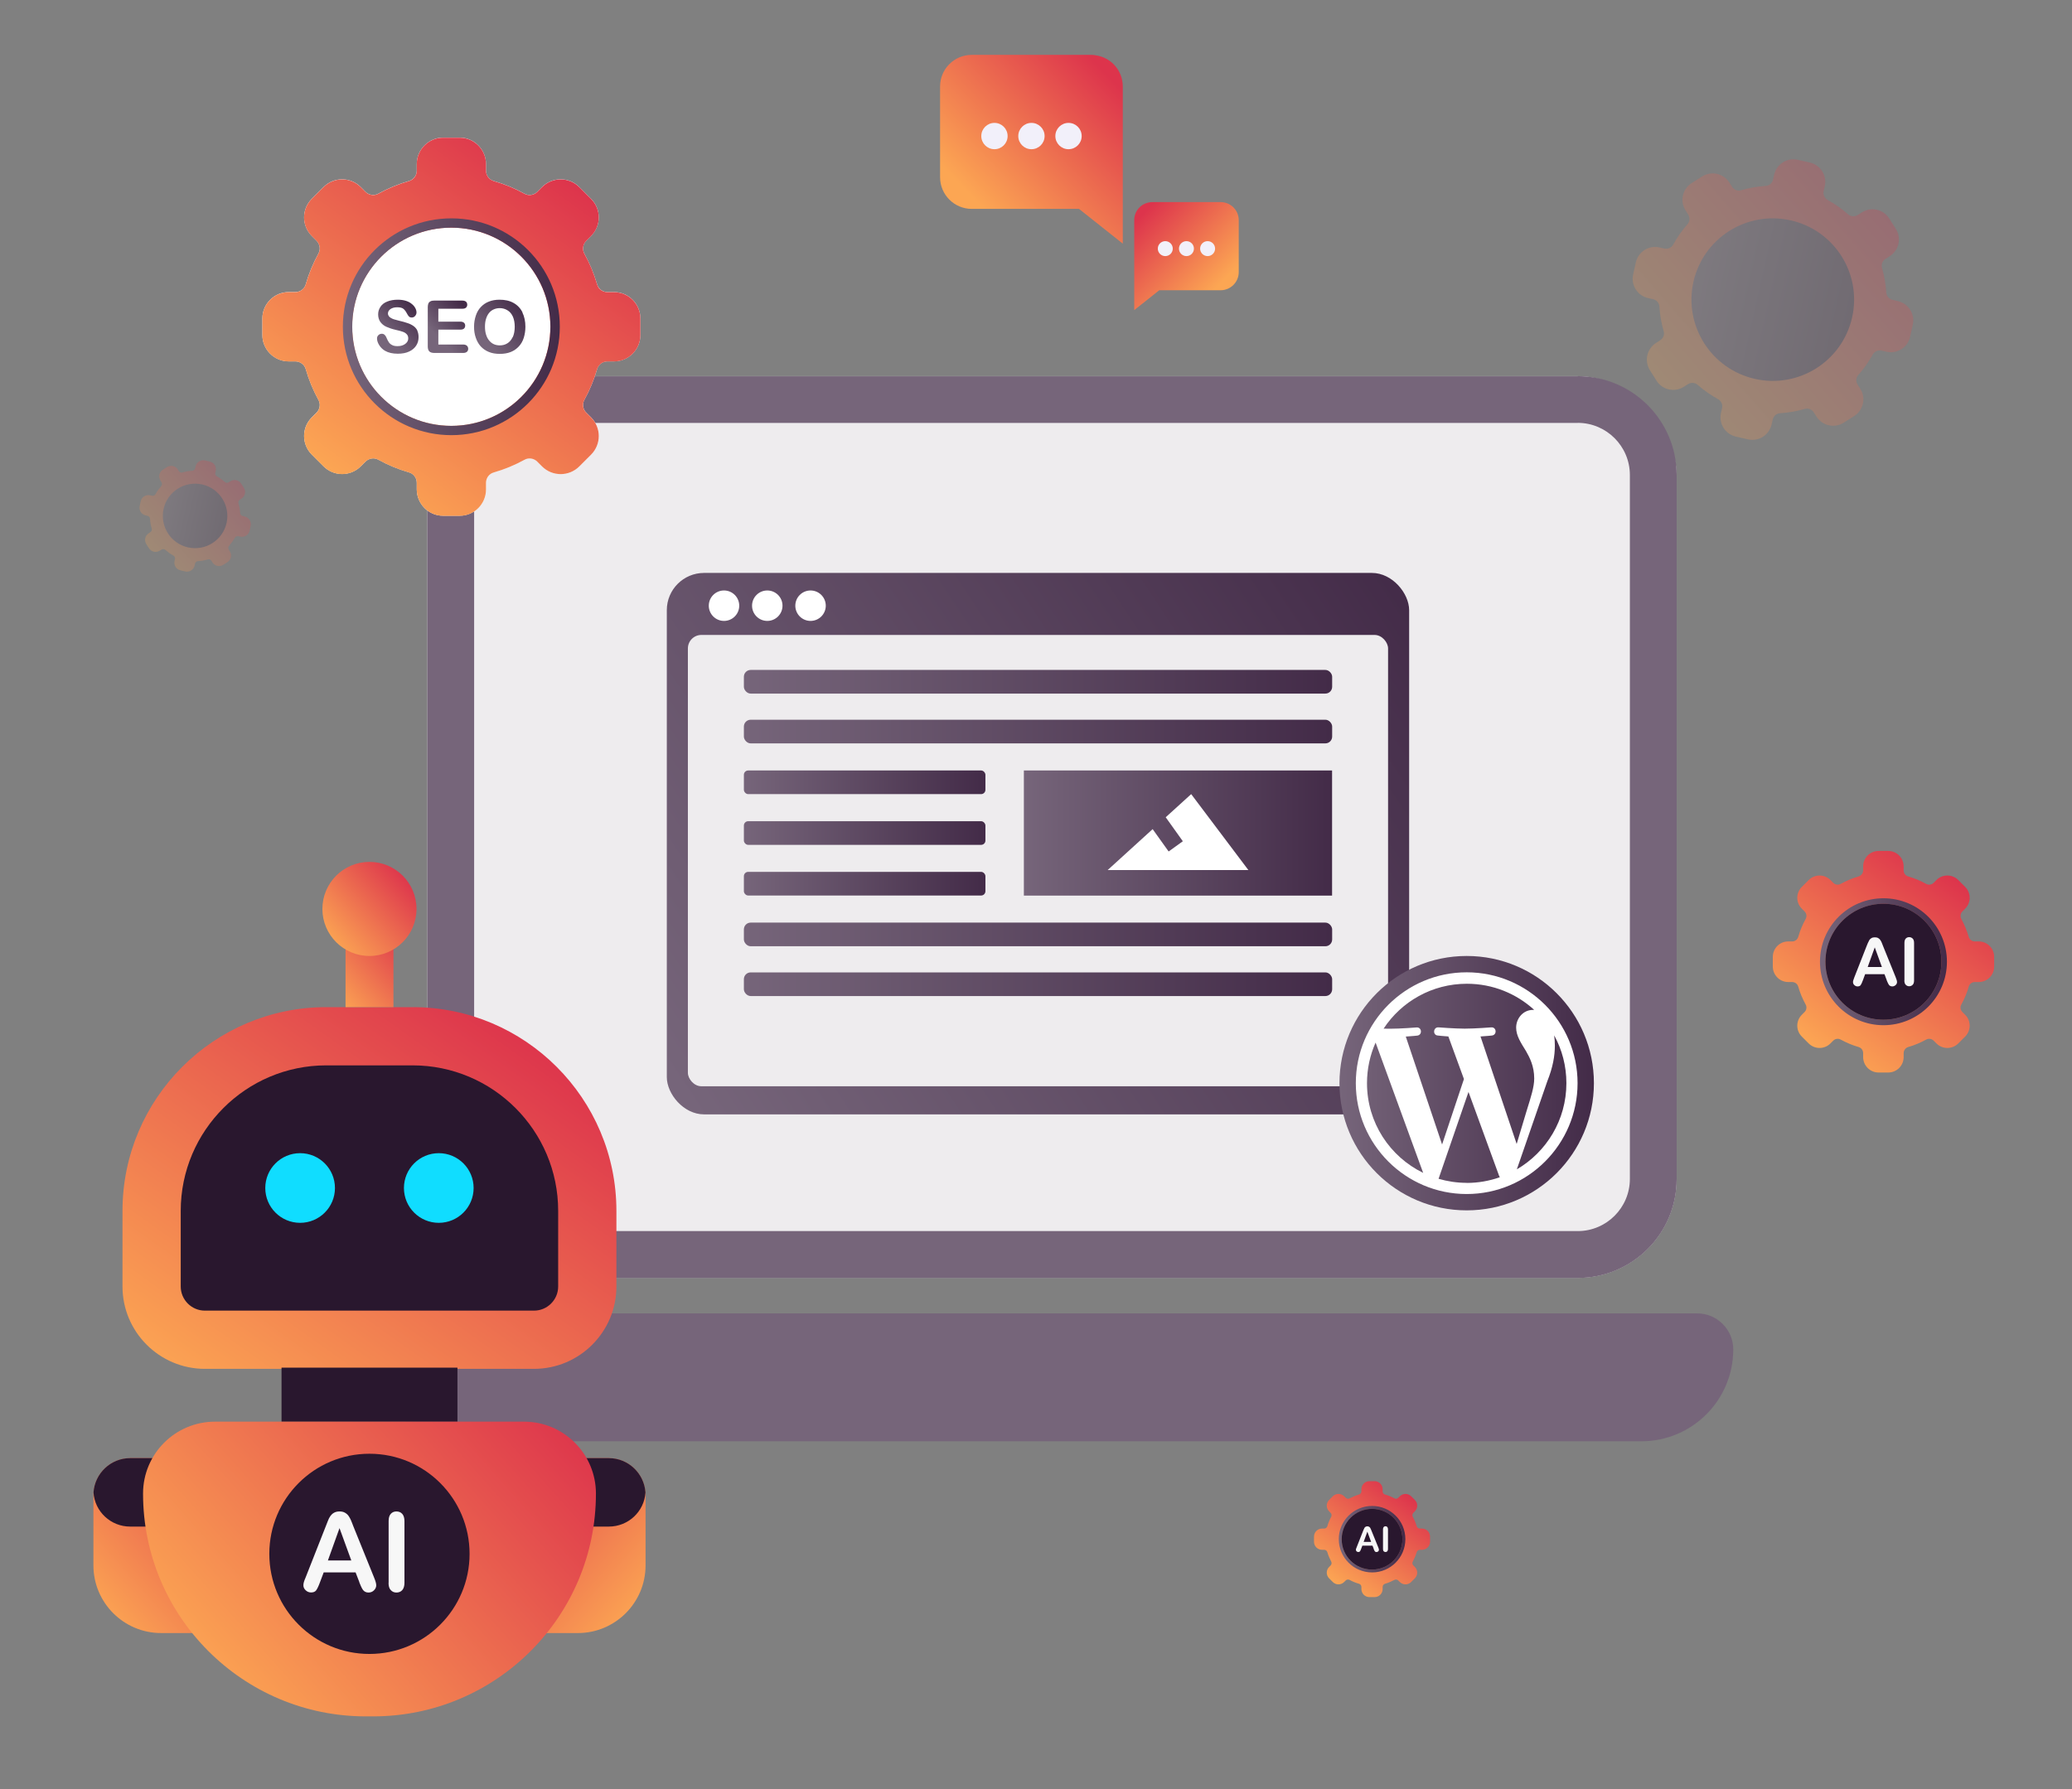 <svg xmlns="http://www.w3.org/2000/svg" xmlns:xlink="http://www.w3.org/1999/xlink" id="Illustrations" viewBox="0 0 240.88 208.06"><rect x="0" y="0" width="240.88" height="208.06" fill="#808080" stroke="none"/><defs><style>      .cls-1 {        fill: url(#linear-gradient-12);      }      .cls-1, .cls-2, .cls-3, .cls-4, .cls-5, .cls-6, .cls-7, .cls-8, .cls-9, .cls-10, .cls-11, .cls-12, .cls-13, .cls-14, .cls-15, .cls-16, .cls-17, .cls-18, .cls-19, .cls-20, .cls-21, .cls-22, .cls-23, .cls-24, .cls-25, .cls-26, .cls-27, .cls-28, .cls-29, .cls-30, .cls-31, .cls-32, .cls-33, .cls-34, .cls-35, .cls-36, .cls-37, .cls-38 {        stroke-width: 0px;      }      .cls-2 {        fill: url(#linear-gradient-17);      }      .cls-3 {        fill: url(#linear-gradient-19);      }      .cls-4 {        fill: url(#linear-gradient);      }      .cls-5 {        fill: url(#linear-gradient-21);      }      .cls-6 {        fill: url(#linear-gradient-6);      }      .cls-7 {        fill: #f7f7f7;      }      .cls-8 {        fill: #f2f0fa;      }      .cls-9 {        fill: #76657a;      }      .cls-10 {        fill: url(#linear-gradient-15);      }      .cls-11 {        fill: url(#linear-gradient-11);      }      .cls-12 {        fill: url(#linear-gradient-5);      }      .cls-13 {        fill: url(#linear-gradient-31);      }      .cls-14 {        fill: #29172e;      }      .cls-15 {        fill: url(#linear-gradient-13);      }      .cls-16 {        fill: url(#linear-gradient-23);      }      .cls-17 {        fill: url(#linear-gradient-25);      }      .cls-18 {        fill: url(#linear-gradient-16);      }      .cls-19 {        fill: url(#linear-gradient-22);      }      .cls-20 {        fill: #fff;      }      .cls-21 {        fill: url(#linear-gradient-20);      }      .cls-22 {        fill: url(#linear-gradient-14);      }      .cls-23 {        fill: url(#linear-gradient-2);      }      .cls-24 {        fill: url(#linear-gradient-7);      }      .cls-25 {        fill: url(#linear-gradient-3);      }      .cls-26 {        fill: #eeecee;      }      .cls-27 {        fill: url(#linear-gradient-9);      }      .cls-28 {        fill: url(#linear-gradient-27);      }      .cls-29 {        fill: url(#linear-gradient-8);      }      .cls-30 {        fill: url(#linear-gradient-24);      }      .cls-31 {        fill: url(#linear-gradient-26);      }      .cls-32 {        fill: url(#linear-gradient-18);      }      .cls-33 {        fill: url(#linear-gradient-30);      }      .cls-34 {        fill: #10ddff;      }      .cls-35 {        fill: url(#linear-gradient-29);      }      .cls-36 {        fill: url(#linear-gradient-28);      }      .cls-37 {        fill: url(#linear-gradient-10);      }      .cls-38 {        fill: url(#linear-gradient-4);      }      .cls-39 {        opacity: .25;      }    </style><linearGradient id="linear-gradient" x1="78.51" y1="125.99" x2="164.73" y2="68.96" gradientUnits="userSpaceOnUse"><stop offset="0" stop-color="#76657a"></stop><stop offset="1" stop-color="#432b48"></stop></linearGradient><linearGradient id="linear-gradient-2" x1="86.48" y1="85.07" x2="154.86" y2="85.07" gradientUnits="userSpaceOnUse"><stop offset="0" stop-color="#76657a"></stop><stop offset="1" stop-color="#432b48"></stop></linearGradient><linearGradient id="linear-gradient-3" y1="79.28" y2="79.28" xlink:href="#linear-gradient-2"></linearGradient><linearGradient id="linear-gradient-4" y1="114.45" y2="114.45" xlink:href="#linear-gradient-2"></linearGradient><linearGradient id="linear-gradient-5" y1="108.66" y2="108.66" xlink:href="#linear-gradient-2"></linearGradient><linearGradient id="linear-gradient-6" y1="90.96" x2="114.56" y2="90.96" xlink:href="#linear-gradient-2"></linearGradient><linearGradient id="linear-gradient-7" y1="96.86" x2="114.56" y2="96.86" xlink:href="#linear-gradient-2"></linearGradient><linearGradient id="linear-gradient-8" y1="102.76" x2="114.56" y2="102.76" xlink:href="#linear-gradient-2"></linearGradient><linearGradient id="linear-gradient-9" x1="119.03" y1="96.86" y2="96.86" xlink:href="#linear-gradient-2"></linearGradient><linearGradient id="linear-gradient-10" x1="12.04" y1="188.49" x2="32.34" y2="170.39" gradientUnits="userSpaceOnUse"><stop offset="0" stop-color="#fca653"></stop><stop offset="1" stop-color="#dd344c"></stop></linearGradient><linearGradient id="linear-gradient-11" x1="1255.33" y1="188.49" x2="1275.62" y2="170.39" gradientTransform="translate(1329.19) rotate(-180) scale(1 -1)" xlink:href="#linear-gradient-10"></linearGradient><linearGradient id="linear-gradient-12" x1="26.64" y1="165.86" x2="59.94" y2="119.08" gradientUnits="userSpaceOnUse"><stop offset="0" stop-color="#fca653"></stop><stop offset="1" stop-color="#dd344c"></stop></linearGradient><linearGradient id="linear-gradient-13" x1="23.28" y1="195.16" x2="62.58" y2="160.1" xlink:href="#linear-gradient-10"></linearGradient><linearGradient id="linear-gradient-14" x1="38.62" y1="116.28" x2="47.15" y2="108.66" xlink:href="#linear-gradient-10"></linearGradient><linearGradient id="linear-gradient-15" x1="38.4" y1="109.75" x2="47.36" y2="101.75" xlink:href="#linear-gradient-10"></linearGradient><linearGradient id="linear-gradient-16" x1="130.76" y1="132.27" x2="150.25" y2="105.69" gradientTransform="translate(94.95 -111.92) rotate(12.62)" xlink:href="#linear-gradient-12"></linearGradient><linearGradient id="linear-gradient-17" x1="131.08" y1="118.93" x2="149.98" y2="118.93" gradientTransform="translate(94.95 -111.92) rotate(12.62)" xlink:href="#linear-gradient-2"></linearGradient><linearGradient id="linear-gradient-18" x1="-36.84" y1="188.84" x2="-29.11" y2="178.29" gradientTransform="translate(94.95 -111.92) rotate(12.62)" xlink:href="#linear-gradient-12"></linearGradient><linearGradient id="linear-gradient-19" x1="-36.71" y1="183.55" x2="-29.21" y2="183.55" gradientTransform="translate(94.95 -111.92) rotate(12.62)" xlink:href="#linear-gradient-2"></linearGradient><linearGradient id="linear-gradient-20" x1="155.72" y1="125.95" x2="185.3" y2="125.95" xlink:href="#linear-gradient"></linearGradient><linearGradient id="linear-gradient-21" x1="114.14" y1="24.1" x2="129.27" y2="9.2" xlink:href="#linear-gradient-12"></linearGradient><linearGradient id="linear-gradient-22" x1="96.84" y1="33.64" x2="105.49" y2="25.13" gradientTransform="translate(238.07) rotate(-180) scale(1 -1)" xlink:href="#linear-gradient-12"></linearGradient><linearGradient id="linear-gradient-23" x1="211.33" y1="122.24" x2="226.55" y2="101.49" xlink:href="#linear-gradient-12"></linearGradient><linearGradient id="linear-gradient-24" x1="211.58" y1="111.83" x2="226.34" y2="111.83" xlink:href="#linear-gradient-2"></linearGradient><linearGradient id="linear-gradient-25" x1="155.51" y1="184.43" x2="163.48" y2="173.56" xlink:href="#linear-gradient-12"></linearGradient><linearGradient id="linear-gradient-26" x1="155.64" y1="178.97" x2="163.37" y2="178.97" xlink:href="#linear-gradient-2"></linearGradient><linearGradient id="linear-gradient-27" x1="39.43" y1="55.78" x2="65.43" y2="20.32" xlink:href="#linear-gradient-12"></linearGradient><linearGradient id="linear-gradient-28" x1="39.86" y1="37.99" x2="65.08" y2="37.99" xlink:href="#linear-gradient-2"></linearGradient><linearGradient id="linear-gradient-29" x1="45.02" y1="39.2" x2="48.49" y2="35.82" xlink:href="#linear-gradient-2"></linearGradient><linearGradient id="linear-gradient-30" x1="50.86" y1="39.18" x2="54.26" y2="35.95" xlink:href="#linear-gradient-2"></linearGradient><linearGradient id="linear-gradient-31" x1="56.4" y1="39.47" x2="60.91" y2="35.55" xlink:href="#linear-gradient-2"></linearGradient></defs><g><rect class="cls-26" x="49.68" y="43.74" width="145.23" height="104.85" rx="11.5" ry="11.5"></rect><path class="cls-9" d="m183.42,49.17c3.34,0,6.06,2.72,6.06,6.06v81.86c0,3.34-2.72,6.06-6.06,6.06H61.18c-3.34,0-6.06-2.72-6.06-6.06V55.24c0-3.34,2.72-6.06,6.06-6.06h122.24m0-5.43H61.18c-6.35,0-11.5,5.15-11.5,11.5v81.86c0,6.35,5.15,11.49,11.5,11.49h122.24c6.35,0,11.5-5.15,11.5-11.49V55.24c0-6.35-5.15-11.5-11.5-11.5h0Z"></path></g><path class="cls-9" d="m47.28,152.72h150.03c2.31,0,4.19,1.88,4.19,4.19h0c0,5.9-4.79,10.68-10.68,10.68H53.77c-5.9,0-10.68-4.79-10.68-10.68h0c0-2.31,1.88-4.19,4.19-4.19Z"></path><g><g><rect class="cls-4" x="77.52" y="66.62" width="86.3" height="62.96" rx="4.33" ry="4.33"></rect><rect class="cls-26" x="79.97" y="73.83" width="81.4" height="52.48" rx="1.57" ry="1.57"></rect><circle class="cls-20" cx="84.17" cy="70.43" r="1.77"></circle><circle class="cls-20" cx="89.2" cy="70.43" r="1.77"></circle><circle class="cls-20" cx="94.23" cy="70.43" r="1.77"></circle></g><rect class="cls-23" x="86.48" y="83.69" width="68.39" height="2.75" rx=".79" ry=".79"></rect><rect class="cls-25" x="86.48" y="77.9" width="68.39" height="2.75" rx=".79" ry=".79"></rect><rect class="cls-38" x="86.48" y="113.07" width="68.39" height="2.75" rx=".79" ry=".79"></rect><rect class="cls-12" x="86.48" y="107.28" width="68.39" height="2.75" rx=".79" ry=".79"></rect><rect class="cls-6" x="86.48" y="89.59" width="28.08" height="2.75" rx=".5" ry=".5"></rect><rect class="cls-24" x="86.48" y="95.49" width="28.08" height="2.75" rx=".5" ry=".5"></rect><rect class="cls-29" x="86.48" y="101.38" width="28.08" height="2.75" rx=".5" ry=".5"></rect><rect class="cls-27" x="119.03" y="89.59" width="35.83" height="14.55"></rect><polygon class="cls-20" points="145.13 101.17 128.77 101.17 134 96.41 135.86 99.01 137.51 97.82 135.52 95.03 138.48 92.34 145.13 101.17"></polygon></g><g><g><g><path class="cls-37" d="m30.26,169.54v20.35h-11.53c-4.34,0-7.87-3.52-7.87-7.87v-8.2c0-.09,0-.19.01-.28.15-2.22,2-3.99,4.26-3.99h15.13Z"></path><path class="cls-14" d="m30.26,169.54v7.97h-15.13c-2.26,0-4.12-1.75-4.26-3.97.15-2.22,2-3.99,4.26-3.99h15.13Z"></path></g><g><path class="cls-11" d="m55.65,169.54v20.35s11.53,0,11.53,0c4.34,0,7.87-3.52,7.87-7.87v-8.2c0-.09,0-.19-.01-.28-.15-2.22-2-3.99-4.26-3.99h-15.13Z"></path><path class="cls-14" d="m55.65,169.54v7.97s15.13,0,15.13,0c2.26,0,4.12-1.75,4.26-3.97-.15-2.22-2-3.99-4.26-3.99h-15.13Z"></path></g></g><g><path class="cls-1" d="m37.93,117.11h10.04c13.07,0,23.69,10.62,23.69,23.69v8.79c0,5.28-4.29,9.58-9.58,9.58H23.82c-5.28,0-9.58-4.29-9.58-9.58v-8.79c0-13.07,10.62-23.69,23.69-23.69Z"></path><path class="cls-14" d="m47.97,123.88c9.33,0,16.92,7.59,16.92,16.92v8.79c0,1.55-1.26,2.81-2.81,2.81H23.82c-1.55,0-2.81-1.26-2.81-2.81v-8.79c0-9.33,7.59-16.92,16.92-16.92h10.04"></path></g><g><circle class="cls-34" cx="34.89" cy="138.14" r="4.05"></circle><circle class="cls-34" cx="51.01" cy="138.14" r="4.05"></circle></g><rect class="cls-14" x="32.73" y="159.03" width="20.45" height="6.29"></rect><path class="cls-15" d="m24.98,165.31h35.94c4.62,0,8.36,3.75,8.36,8.36h0c0,14.3-11.61,25.91-25.91,25.91h-.83c-14.3,0-25.91-11.61-25.91-25.91h0c0-4.62,3.75-8.36,8.36-8.36Z"></path><circle class="cls-14" cx="42.95" cy="180.68" r="11.64"></circle><rect class="cls-22" x="40.17" y="107.7" width="5.57" height="9.41"></rect><circle class="cls-10" cx="42.95" cy="105.69" r="5.47"></circle><g><path class="cls-7" d="m41.78,183.98l-.44-1.14h-3.71l-.44,1.17c-.17.46-.32.76-.44.92s-.32.24-.59.24c-.23,0-.44-.08-.62-.25s-.27-.36-.27-.58c0-.12.02-.25.06-.39s.11-.32.21-.55l2.33-5.92c.07-.17.15-.37.24-.61s.19-.44.3-.59.24-.28.42-.38.38-.15.64-.15.47.05.64.15.31.22.42.38.19.32.27.49.16.41.28.71l2.38,5.88c.19.45.28.77.28.98s-.09.41-.26.58-.39.26-.64.26c-.15,0-.27-.03-.37-.08s-.19-.12-.26-.21-.15-.23-.23-.41-.15-.35-.21-.49Zm-3.66-2.53h2.72l-1.37-3.76-1.35,3.76Z"></path><path class="cls-7" d="m45.18,184.05v-7.18c0-.37.08-.65.25-.84s.39-.28.66-.28.5.09.67.28.26.47.26.84v7.18c0,.38-.09.66-.26.85s-.4.28-.67.28-.48-.09-.66-.28-.26-.47-.26-.84Z"></path></g></g><g class="cls-39"><path class="cls-18" d="m220.6,35l-.57-.13c-.4-.09-.71-.43-.74-.85-.06-.98-.23-1.94-.5-2.87-.11-.4.05-.83.41-1.05l.49-.31c1.07-.68,1.39-2.1.71-3.17l-.77-1.22c-.68-1.07-2.1-1.39-3.17-.71l-.49.31c-.35.22-.81.19-1.12-.08-.72-.64-1.52-1.2-2.38-1.67-.36-.2-.55-.62-.46-1.03l.13-.57c.28-1.24-.5-2.47-1.74-2.75l-1.41-.32c-1.23-.28-2.46.5-2.74,1.74l-.13.57c-.09.4-.44.71-.85.73-.98.06-1.94.23-2.86.5-.4.12-.83-.05-1.05-.4l-.31-.49c-.68-1.07-2.1-1.39-3.17-.71l-1.22.77c-1.07.68-1.39,2.1-.71,3.17l.31.49c.22.35.19.81-.08,1.12-.64.72-1.2,1.52-1.67,2.38-.2.36-.62.54-1.03.45l-.57-.13c-1.23-.28-2.46.5-2.74,1.74l-.31,1.4c-.28,1.24.5,2.47,1.74,2.75l.57.13c.41.09.71.43.74.85.06.98.23,1.94.5,2.87.12.4-.05.83-.4,1.05l-.49.32c-1.07.67-1.39,2.1-.71,3.17l.77,1.22c.68,1.07,2.1,1.39,3.17.71l.49-.31c.35-.22.81-.19,1.12.08.72.63,1.52,1.2,2.38,1.67.36.2.55.62.46,1.03l-.13.57c-.28,1.24.5,2.47,1.74,2.75l1.41.32c1.24.28,2.46-.5,2.74-1.74l.13-.57c.09-.4.44-.71.85-.73.98-.06,1.94-.23,2.87-.5.4-.12.83.05,1.05.4l.31.49c.68,1.07,2.1,1.39,3.17.71l1.22-.77c1.07-.68,1.39-2.1.71-3.17l-.31-.49c-.23-.35-.2-.81.08-1.12.64-.72,1.2-1.52,1.68-2.38.2-.36.62-.54,1.03-.45l.57.13c1.24.28,2.46-.5,2.74-1.74l.31-1.4c.28-1.24-.5-2.47-1.74-2.75Zm-16.39,8.27c-4.65-1.04-7.58-5.66-6.54-10.32,1.04-4.65,5.66-7.58,10.31-6.54,4.66,1.04,7.58,5.66,6.54,10.31-1.04,4.66-5.66,7.59-10.31,6.54Z"></path><path class="cls-2" d="m208.16,25.62c-5.09-1.14-10.15,2.06-11.29,7.15-1.14,5.1,2.07,10.15,7.16,11.29,5.1,1.14,10.15-2.06,11.29-7.16,1.14-5.09-2.06-10.14-7.16-11.28Z"></path></g><g class="cls-39"><path class="cls-32" d="m28.43,60.05l-.22-.05c-.16-.04-.28-.17-.29-.34-.02-.39-.09-.77-.2-1.14-.04-.16.02-.33.16-.42l.19-.12c.43-.27.55-.83.28-1.26l-.31-.48c-.27-.43-.83-.55-1.26-.28l-.19.12c-.14.09-.32.08-.44-.03-.29-.25-.6-.48-.94-.66-.14-.08-.22-.25-.18-.41l.05-.22c.11-.49-.2-.98-.69-1.09l-.56-.13c-.49-.11-.98.2-1.09.69l-.05.22c-.04.16-.17.28-.34.29-.39.02-.77.09-1.14.2-.16.05-.33-.02-.42-.16l-.12-.19c-.27-.43-.83-.55-1.26-.28l-.48.31c-.43.27-.55.83-.28,1.26l.12.19c.09.14.08.32-.03.45-.25.29-.48.6-.66.94-.08.14-.25.21-.41.18l-.22-.05c-.49-.11-.98.2-1.09.69l-.12.56c-.11.49.2.98.69,1.09l.22.05c.16.04.28.17.29.34.02.39.09.77.2,1.14.05.16-.02.33-.16.42l-.19.13c-.43.27-.55.83-.28,1.26l.31.48c.27.43.83.55,1.26.28l.19-.12c.14-.09.32-.08.45.03.29.25.6.48.94.66.14.08.22.25.18.41l-.05.22c-.11.49.2.98.69,1.09l.56.13c.49.11.98-.2,1.09-.69l.05-.22c.04-.16.17-.28.34-.29.39-.02.77-.09,1.14-.2.16-.05.33.02.42.16l.12.19c.27.43.83.55,1.26.28l.48-.31c.43-.27.55-.83.28-1.26l-.12-.2c-.09-.14-.08-.32.03-.44.25-.29.48-.6.67-.94.08-.14.25-.21.41-.18l.22.05c.49.11.98-.2,1.09-.69l.12-.56c.11-.49-.2-.98-.69-1.09Zm-6.5,3.28c-1.85-.41-3.01-2.25-2.59-4.09s2.25-3.01,4.09-2.59,3.01,2.25,2.59,4.09-2.25,3.01-4.09,2.6Z"></path><path class="cls-3" d="m23.5,56.33c-2.02-.45-4.03.82-4.48,2.84s.82,4.03,2.84,4.48,4.03-.82,4.48-2.84-.82-4.03-2.84-4.48Z"></path></g><g><circle class="cls-21" cx="170.51" cy="125.95" r="14.79"></circle><path class="cls-20" d="m170.51,113.06c-7.11,0-12.89,5.78-12.89,12.89s5.78,12.89,12.89,12.89,12.89-5.78,12.89-12.89c0-7.11-5.78-12.89-12.89-12.89Zm-11.59,12.89c0-1.68.36-3.28,1-4.72l5.53,15.15c-3.87-1.88-6.53-5.84-6.53-10.43Zm11.59,11.59c-1.14,0-2.24-.17-3.27-.47l3.48-10.1,3.56,9.76c.02.06.05.11.08.16-1.2.42-2.5.66-3.85.66Zm1.6-17.02c.7-.04,1.33-.11,1.33-.11.62-.07.55-.99-.07-.95,0,0-1.88.15-3.09.15-1.14,0-3.05-.15-3.05-.15-.62-.04-.7.92-.07.95,0,0,.59.07,1.22.11l1.81,4.95-2.54,7.61-4.22-12.55c.7-.04,1.33-.11,1.33-.11.62-.07.55-.99-.07-.95,0,0-1.88.15-3.09.15-.22,0-.47,0-.75-.01,2.07-3.15,5.63-5.22,9.68-5.22,3.02,0,5.76,1.15,7.83,3.04-.05,0-.1,0-.15,0-1.14,0-1.95.99-1.95,2.06,0,.95.55,1.76,1.14,2.72.44.77.96,1.76.96,3.2,0,.99-.38,2.14-.88,3.75l-1.16,3.86-4.19-12.46Zm4.23,15.45l3.54-10.24c.66-1.65.88-2.98.88-4.15,0-.43-.03-.82-.08-1.19.91,1.65,1.42,3.55,1.42,5.56,0,4.28-2.32,8.01-5.76,10.02Z"></path></g><g><path class="cls-5" d="m130.53,10.05v18.28l-5.09-4.04h-12.47c-2.03,0-3.68-1.65-3.68-3.68v-10.56c0-2.03,1.65-3.67,3.68-3.67h13.88c.19,0,.38.01.58.06,1.75.26,3.1,1.77,3.1,3.62Z"></path><g><circle class="cls-8" cx="115.61" cy="15.82" r="1.53"></circle><circle class="cls-8" cx="119.91" cy="15.82" r="1.53"></circle><circle class="cls-8" cx="124.22" cy="15.82" r="1.53"></circle></g></g><g><path class="cls-19" d="m131.86,25.61v10.45s2.91-2.31,2.91-2.31h7.13c1.16,0,2.11-.94,2.11-2.11v-6.04c0-1.16-.94-2.1-2.11-2.1h-7.94c-.11,0-.22,0-.33.03-1,.15-1.77,1.01-1.77,2.07Z"></path><g><circle class="cls-8" cx="140.39" cy="28.91" r=".87"></circle><circle class="cls-8" cx="137.93" cy="28.91" r=".87"></circle><circle class="cls-8" cx="135.47" cy="28.91" r=".87"></circle></g></g><g><path class="cls-16" d="m230.04,109.47h-.45c-.32,0-.61-.21-.71-.52-.22-.74-.51-1.44-.87-2.1-.15-.29-.1-.64.13-.87l.32-.32c.7-.7.7-1.83,0-2.53l-.8-.8c-.7-.7-1.84-.7-2.54,0l-.32.32c-.23.23-.58.29-.87.13-.66-.36-1.36-.66-2.1-.87-.31-.09-.52-.38-.52-.71v-.45c0-.99-.8-1.8-1.79-1.8h-1.13c-.99,0-1.79.8-1.79,1.8v.45c0,.32-.21.61-.52.71-.73.21-1.44.51-2.09.87-.29.16-.64.1-.87-.13l-.32-.32c-.7-.7-1.83-.7-2.53,0l-.8.8c-.7.7-.7,1.83,0,2.53l.32.32c.23.23.29.58.13.87-.36.66-.66,1.36-.87,2.1-.09.31-.38.52-.71.52h-.45c-.99,0-1.79.8-1.79,1.8v1.12c0,.99.8,1.8,1.79,1.8h.45c.33,0,.62.21.71.52.21.74.51,1.44.87,2.1.16.29.1.64-.13.87l-.32.32c-.7.7-.7,1.83,0,2.53l.8.8c.7.7,1.83.7,2.53,0l.32-.32c.23-.23.58-.29.87-.13.66.36,1.36.66,2.09.87.31.09.52.38.52.71v.45c0,.99.8,1.8,1.79,1.8h1.13c.99,0,1.79-.8,1.79-1.8v-.45c0-.32.21-.61.52-.71.74-.21,1.44-.51,2.1-.87.28-.16.64-.1.87.13l.32.32c.7.7,1.84.7,2.54,0l.8-.8c.7-.7.7-1.84,0-2.53l-.32-.32c-.23-.23-.29-.58-.13-.87.37-.66.66-1.36.87-2.1.09-.31.38-.52.71-.52h.45c.99,0,1.79-.8,1.79-1.8v-1.12c0-.99-.8-1.8-1.79-1.8Zm-11.08,9.1c-3.72,0-6.74-3.02-6.74-6.74s3.02-6.74,6.74-6.74,6.74,3.02,6.74,6.74-3.02,6.74-6.74,6.74Z"></path><path class="cls-30" d="m218.96,104.45c-4.07,0-7.38,3.3-7.38,7.38s3.31,7.38,7.38,7.38,7.38-3.3,7.38-7.38-3.3-7.38-7.38-7.38Zm0,14.12c-3.72,0-6.74-3.02-6.74-6.74s3.02-6.74,6.74-6.74,6.74,3.02,6.74,6.74-3.02,6.74-6.74,6.74Z"></path><path class="cls-14" d="m218.96,118.57c-3.72,0-6.74-3.02-6.74-6.74s3.02-6.74,6.74-6.74,6.74,3.02,6.74,6.74-3.02,6.74-6.74,6.74Z"></path><g><path class="cls-7" d="m219.34,113.97l-.26-.69h-2.25l-.26.71c-.1.28-.19.46-.26.56s-.19.15-.36.15c-.14,0-.26-.05-.37-.15s-.16-.22-.16-.35c0-.08.01-.15.04-.23s.07-.19.12-.34l1.41-3.59c.04-.1.09-.23.15-.37s.12-.26.18-.36.15-.17.25-.23.23-.09.39-.09.29.03.39.09.19.13.25.23.12.19.16.3.1.25.17.43l1.44,3.56c.11.27.17.47.17.59s-.05.25-.16.35-.24.16-.39.16c-.09,0-.16-.02-.23-.05s-.12-.07-.16-.13-.09-.14-.14-.25-.09-.21-.13-.3Zm-2.21-1.53h1.65l-.83-2.28-.82,2.28Z"></path><path class="cls-7" d="m221.4,114v-4.35c0-.23.05-.4.15-.51s.24-.17.4-.17.3.06.41.17.16.28.16.51v4.35c0,.23-.05.4-.16.51s-.24.17-.41.17-.29-.06-.4-.17-.16-.28-.16-.51Z"></path></g></g><g><path class="cls-17" d="m165.31,177.74h-.24c-.17,0-.32-.11-.37-.27-.11-.39-.27-.75-.46-1.1-.08-.15-.05-.33.07-.46l.17-.17c.37-.37.37-.96,0-1.33l-.42-.42c-.37-.37-.96-.37-1.33,0l-.17.17c-.12.12-.31.15-.45.07-.35-.19-.71-.34-1.1-.45-.16-.05-.27-.2-.27-.37v-.24c0-.52-.42-.94-.94-.94h-.59c-.52,0-.94.42-.94.94v.24c0,.17-.11.32-.27.37-.38.11-.75.27-1.1.45-.15.08-.33.05-.46-.07l-.17-.17c-.37-.37-.96-.37-1.33,0l-.42.42c-.37.37-.37.96,0,1.33l.17.17c.12.12.15.31.07.46-.19.35-.34.71-.45,1.1-.05.16-.2.27-.37.27h-.24c-.52,0-.94.42-.94.94v.59c0,.52.42.94.94.94h.24c.17,0,.32.11.37.27.11.39.27.75.45,1.1.08.15.05.33-.07.45l-.17.17c-.37.37-.37.96,0,1.33l.42.42c.37.37.96.37,1.33,0l.17-.17c.12-.12.31-.15.46-.07.34.19.71.34,1.1.45.16.05.27.2.27.37v.24c0,.52.42.94.94.94h.59c.52,0,.94-.42.94-.94v-.24c0-.17.11-.32.27-.37.39-.11.75-.27,1.1-.45.15-.08.33-.05.45.07l.17.17c.37.37.96.37,1.33,0l.42-.42c.37-.37.37-.96,0-1.33l-.17-.17c-.12-.12-.15-.3-.07-.45.19-.35.34-.71.46-1.1.05-.16.2-.27.37-.27h.24c.52,0,.94-.42.94-.94v-.59c0-.52-.42-.94-.94-.94Zm-5.8,4.77c-1.95,0-3.53-1.58-3.53-3.53s1.58-3.53,3.53-3.53,3.53,1.58,3.53,3.53-1.58,3.53-3.53,3.53Z"></path><path class="cls-31" d="m159.51,175.11c-2.13,0-3.87,1.73-3.87,3.86s1.73,3.87,3.87,3.87,3.87-1.73,3.87-3.87-1.73-3.86-3.87-3.86Zm0,7.4c-1.95,0-3.53-1.58-3.53-3.53s1.58-3.53,3.53-3.53,3.53,1.58,3.53,3.53-1.58,3.53-3.53,3.53Z"></path><path class="cls-14" d="m159.51,182.51c-1.95,0-3.53-1.58-3.53-3.53s1.58-3.53,3.53-3.53,3.53,1.58,3.53,3.53-1.58,3.53-3.53,3.53Z"></path><g><path class="cls-7" d="m159.7,180.09l-.14-.36h-1.18l-.14.37c-.05.14-.1.24-.14.29s-.1.08-.19.08c-.07,0-.14-.03-.2-.08s-.08-.12-.08-.18c0-.04,0-.08.02-.12s.03-.1.07-.18l.74-1.88c.02-.05.05-.12.08-.19s.06-.14.09-.19.08-.09.13-.12.12-.05.2-.05.15.02.2.05.1.07.13.12.06.1.08.16.05.13.09.22l.76,1.87c.06.14.09.25.09.31s-.03.13-.08.18-.12.08-.2.08c-.05,0-.09,0-.12-.02s-.06-.04-.08-.07-.05-.07-.07-.13-.05-.11-.07-.15Zm-1.16-.8h.86l-.44-1.19-.43,1.19Z"></path><path class="cls-7" d="m160.78,180.11v-2.28c0-.12.03-.21.08-.27s.12-.09.21-.09.16.03.21.09.08.15.08.27v2.28c0,.12-.03.21-.08.27s-.13.09-.21.09-.15-.03-.21-.09-.08-.15-.08-.27Z"></path></g></g><g><path class="cls-20" d="m74.45,37.03v1.92c0,1.69-1.37,3.07-3.06,3.07h-.77c-.55,0-1.05.35-1.2.89-.37,1.26-.86,2.46-1.49,3.59-.26.49-.17,1.09.23,1.48l.55.55c1.2,1.19,1.2,3.13,0,4.33l-1.36,1.36c-1.2,1.2-3.14,1.2-4.34,0l-.55-.55c-.39-.39-1-.49-1.48-.22-1.13.62-2.32,1.12-3.59,1.48-.53.16-.89.65-.89,1.2v.77c0,1.69-1.37,3.07-3.06,3.07h-1.93c-1.69,0-3.06-1.38-3.06-3.07v-.77c0-.55-.36-1.05-.89-1.2-1.25-.36-2.46-.86-3.58-1.48-.49-.27-1.09-.17-1.49.22l-.55.55c-1.2,1.2-3.13,1.2-4.33,0l-1.36-1.36c-1.2-1.2-1.2-3.14,0-4.33l.55-.55c.39-.39.49-.99.22-1.48-.62-1.13-1.12-2.33-1.48-3.59-.16-.53-.65-.89-1.21-.89h-.77c-1.69,0-3.06-1.38-3.06-3.07v-1.92c0-1.69,1.38-3.07,3.06-3.07h.77c.56,0,1.06-.35,1.21-.89.36-1.26.86-2.46,1.48-3.59.27-.49.17-1.09-.22-1.49l-.55-.55c-1.2-1.2-1.2-3.13,0-4.33l1.36-1.36c1.2-1.2,3.13-1.2,4.33,0l.55.55c.4.39,1,.49,1.49.22,1.12-.62,2.32-1.12,3.58-1.48.53-.16.89-.65.89-1.2v-.77c0-1.69,1.38-3.07,3.06-3.07h1.93c1.69,0,3.06,1.38,3.06,3.07v.77c0,.55.36,1.05.89,1.2,1.26.36,2.46.86,3.59,1.48.48.27,1.09.17,1.48-.22l.55-.55c1.2-1.2,3.14-1.2,4.34,0l1.36,1.36c1.2,1.2,1.2,3.13,0,4.33l-.55.55c-.4.4-.49,1-.23,1.49.62,1.13,1.12,2.33,1.49,3.59.16.53.65.89,1.2.89h.77c1.69,0,3.06,1.38,3.06,3.07Z"></path><g><path class="cls-28" d="m71.39,33.97h-.77c-.55,0-1.05-.35-1.2-.89-.37-1.26-.86-2.46-1.49-3.59-.26-.49-.17-1.09.23-1.49l.55-.55c1.2-1.2,1.2-3.13,0-4.33l-1.36-1.36c-1.2-1.2-3.14-1.2-4.34,0l-.55.55c-.39.39-1,.49-1.48.22-1.13-.62-2.32-1.12-3.59-1.48-.53-.16-.89-.65-.89-1.2v-.77c0-1.69-1.37-3.07-3.06-3.07h-1.93c-1.69,0-3.06,1.38-3.06,3.07v.77c0,.55-.36,1.05-.89,1.2-1.25.36-2.46.86-3.58,1.48-.49.27-1.09.17-1.49-.22l-.55-.55c-1.2-1.2-3.13-1.2-4.33,0l-1.36,1.36c-1.2,1.2-1.2,3.13,0,4.33l.55.55c.39.4.49,1,.22,1.49-.62,1.13-1.12,2.33-1.48,3.59-.16.53-.65.89-1.21.89h-.77c-1.69,0-3.06,1.38-3.06,3.07v1.92c0,1.69,1.38,3.07,3.06,3.07h.77c.56,0,1.06.35,1.21.89.36,1.26.86,2.46,1.48,3.59.27.49.17,1.09-.22,1.48l-.55.55c-1.2,1.19-1.2,3.13,0,4.33l1.36,1.36c1.2,1.2,3.13,1.2,4.33,0l.55-.55c.4-.39,1-.49,1.49-.22,1.12.62,2.32,1.12,3.58,1.48.53.16.89.65.89,1.2v.77c0,1.69,1.38,3.07,3.06,3.07h1.93c1.69,0,3.06-1.38,3.06-3.07v-.77c0-.55.36-1.05.89-1.2,1.26-.36,2.46-.86,3.59-1.48.48-.27,1.09-.17,1.48.22l.55.55c1.2,1.2,3.14,1.2,4.34,0l1.36-1.36c1.2-1.2,1.2-3.14,0-4.33l-.55-.55c-.4-.39-.49-.99-.23-1.48.62-1.13,1.12-2.33,1.49-3.59.16-.53.65-.89,1.2-.89h.77c1.69,0,3.06-1.38,3.06-3.07v-1.92c0-1.69-1.37-3.07-3.06-3.07Zm-18.93,15.55c-6.36,0-11.52-5.16-11.52-11.53s5.16-11.52,11.52-11.52,11.52,5.16,11.52,11.52-5.15,11.53-11.52,11.53Z"></path><path class="cls-36" d="m52.47,25.39c-6.96,0-12.61,5.64-12.61,12.6s5.65,12.61,12.61,12.61,12.61-5.64,12.61-12.61-5.64-12.6-12.61-12.6Zm0,24.13c-6.36,0-11.52-5.16-11.52-11.53s5.16-11.52,11.52-11.52,11.52,5.16,11.52,11.52-5.15,11.53-11.52,11.53Z"></path><g><path class="cls-35" d="m48.52,38.43c-.11-.21-.26-.39-.45-.52-.2-.14-.43-.26-.72-.35-.28-.1-.59-.18-.93-.26-.28-.07-.47-.13-.59-.16-.12-.04-.24-.08-.35-.15-.12-.06-.21-.13-.28-.23-.06-.09-.1-.19-.1-.31,0-.2.1-.37.29-.51.2-.13.45-.21.77-.21.35,0,.6.06.75.19.15.13.28.3.4.54.09.16.16.28.24.35.07.07.18.11.32.11.16,0,.28-.06.39-.18.1-.12.16-.25.16-.4,0-.16-.04-.33-.13-.5-.09-.17-.21-.33-.4-.48-.18-.16-.4-.28-.67-.37-.28-.09-.6-.14-.97-.14-.47,0-.88.07-1.22.21-.35.13-.62.34-.79.6-.18.26-.28.56-.28.89,0,.35.09.65.26.89.17.23.4.43.7.56.29.13.66.26,1.1.36.33.07.59.14.78.21.2.06.35.16.47.28.13.13.19.29.19.5,0,.26-.12.47-.35.64-.23.17-.52.26-.89.26-.27,0-.48-.04-.64-.13-.16-.08-.29-.19-.38-.33-.09-.13-.17-.29-.25-.48-.06-.16-.14-.29-.23-.37-.09-.09-.2-.13-.33-.13-.16,0-.3.06-.4.16-.11.11-.16.23-.16.38,0,.26.09.52.26.79.18.28.4.49.67.65.4.23.89.34,1.49.34.5,0,.94-.08,1.3-.25.36-.16.64-.4.83-.69.19-.29.28-.62.28-.99,0-.3-.06-.57-.16-.78Z"></path><path class="cls-33" d="m54.27,40.19c-.1-.08-.24-.13-.44-.13h-2.87v-1.73h2.56c.19,0,.33-.04.43-.13.09-.09.13-.21.13-.34,0-.14-.05-.25-.14-.33s-.23-.13-.42-.13h-2.56v-1.5h2.78c.2,0,.34-.04.44-.13.09-.09.14-.2.14-.34s-.05-.26-.14-.35c-.1-.08-.24-.13-.44-.13h-3.25c-.18,0-.32.02-.43.08-.11.05-.2.13-.25.24-.05.11-.08.26-.08.43v4.58c0,.27.06.46.18.58.11.11.31.18.58.18h3.35c.2,0,.34-.05.44-.13.1-.09.15-.21.15-.35s-.05-.27-.15-.36Z"></path><path class="cls-13" d="m60.74,36.32c-.23-.47-.58-.84-1.03-1.09-.45-.26-1-.38-1.63-.38-.46,0-.88.07-1.25.22-.36.14-.67.35-.93.63-.26.27-.45.6-.58.99-.13.39-.21.82-.21,1.29s.06.88.2,1.28c.13.39.32.73.57,1.01.26.28.57.5.94.65.38.16.81.23,1.28.23s.9-.07,1.28-.22c.37-.15.68-.37.94-.65s.45-.62.57-1,.19-.82.19-1.28c0-.64-.12-1.19-.35-1.67Zm-1.14,2.88c-.16.33-.36.57-.63.73-.26.16-.55.23-.86.23-.25,0-.47-.04-.68-.13-.21-.09-.39-.23-.55-.42-.16-.18-.28-.41-.37-.69-.09-.28-.13-.59-.13-.94s.04-.65.13-.93c.09-.28.21-.5.36-.68.15-.18.33-.31.54-.4.21-.09.43-.14.68-.14.35,0,.65.09.92.26.27.16.47.41.62.74.14.33.21.72.21,1.16,0,.48-.08.89-.23,1.22Z"></path></g></g></g></svg>